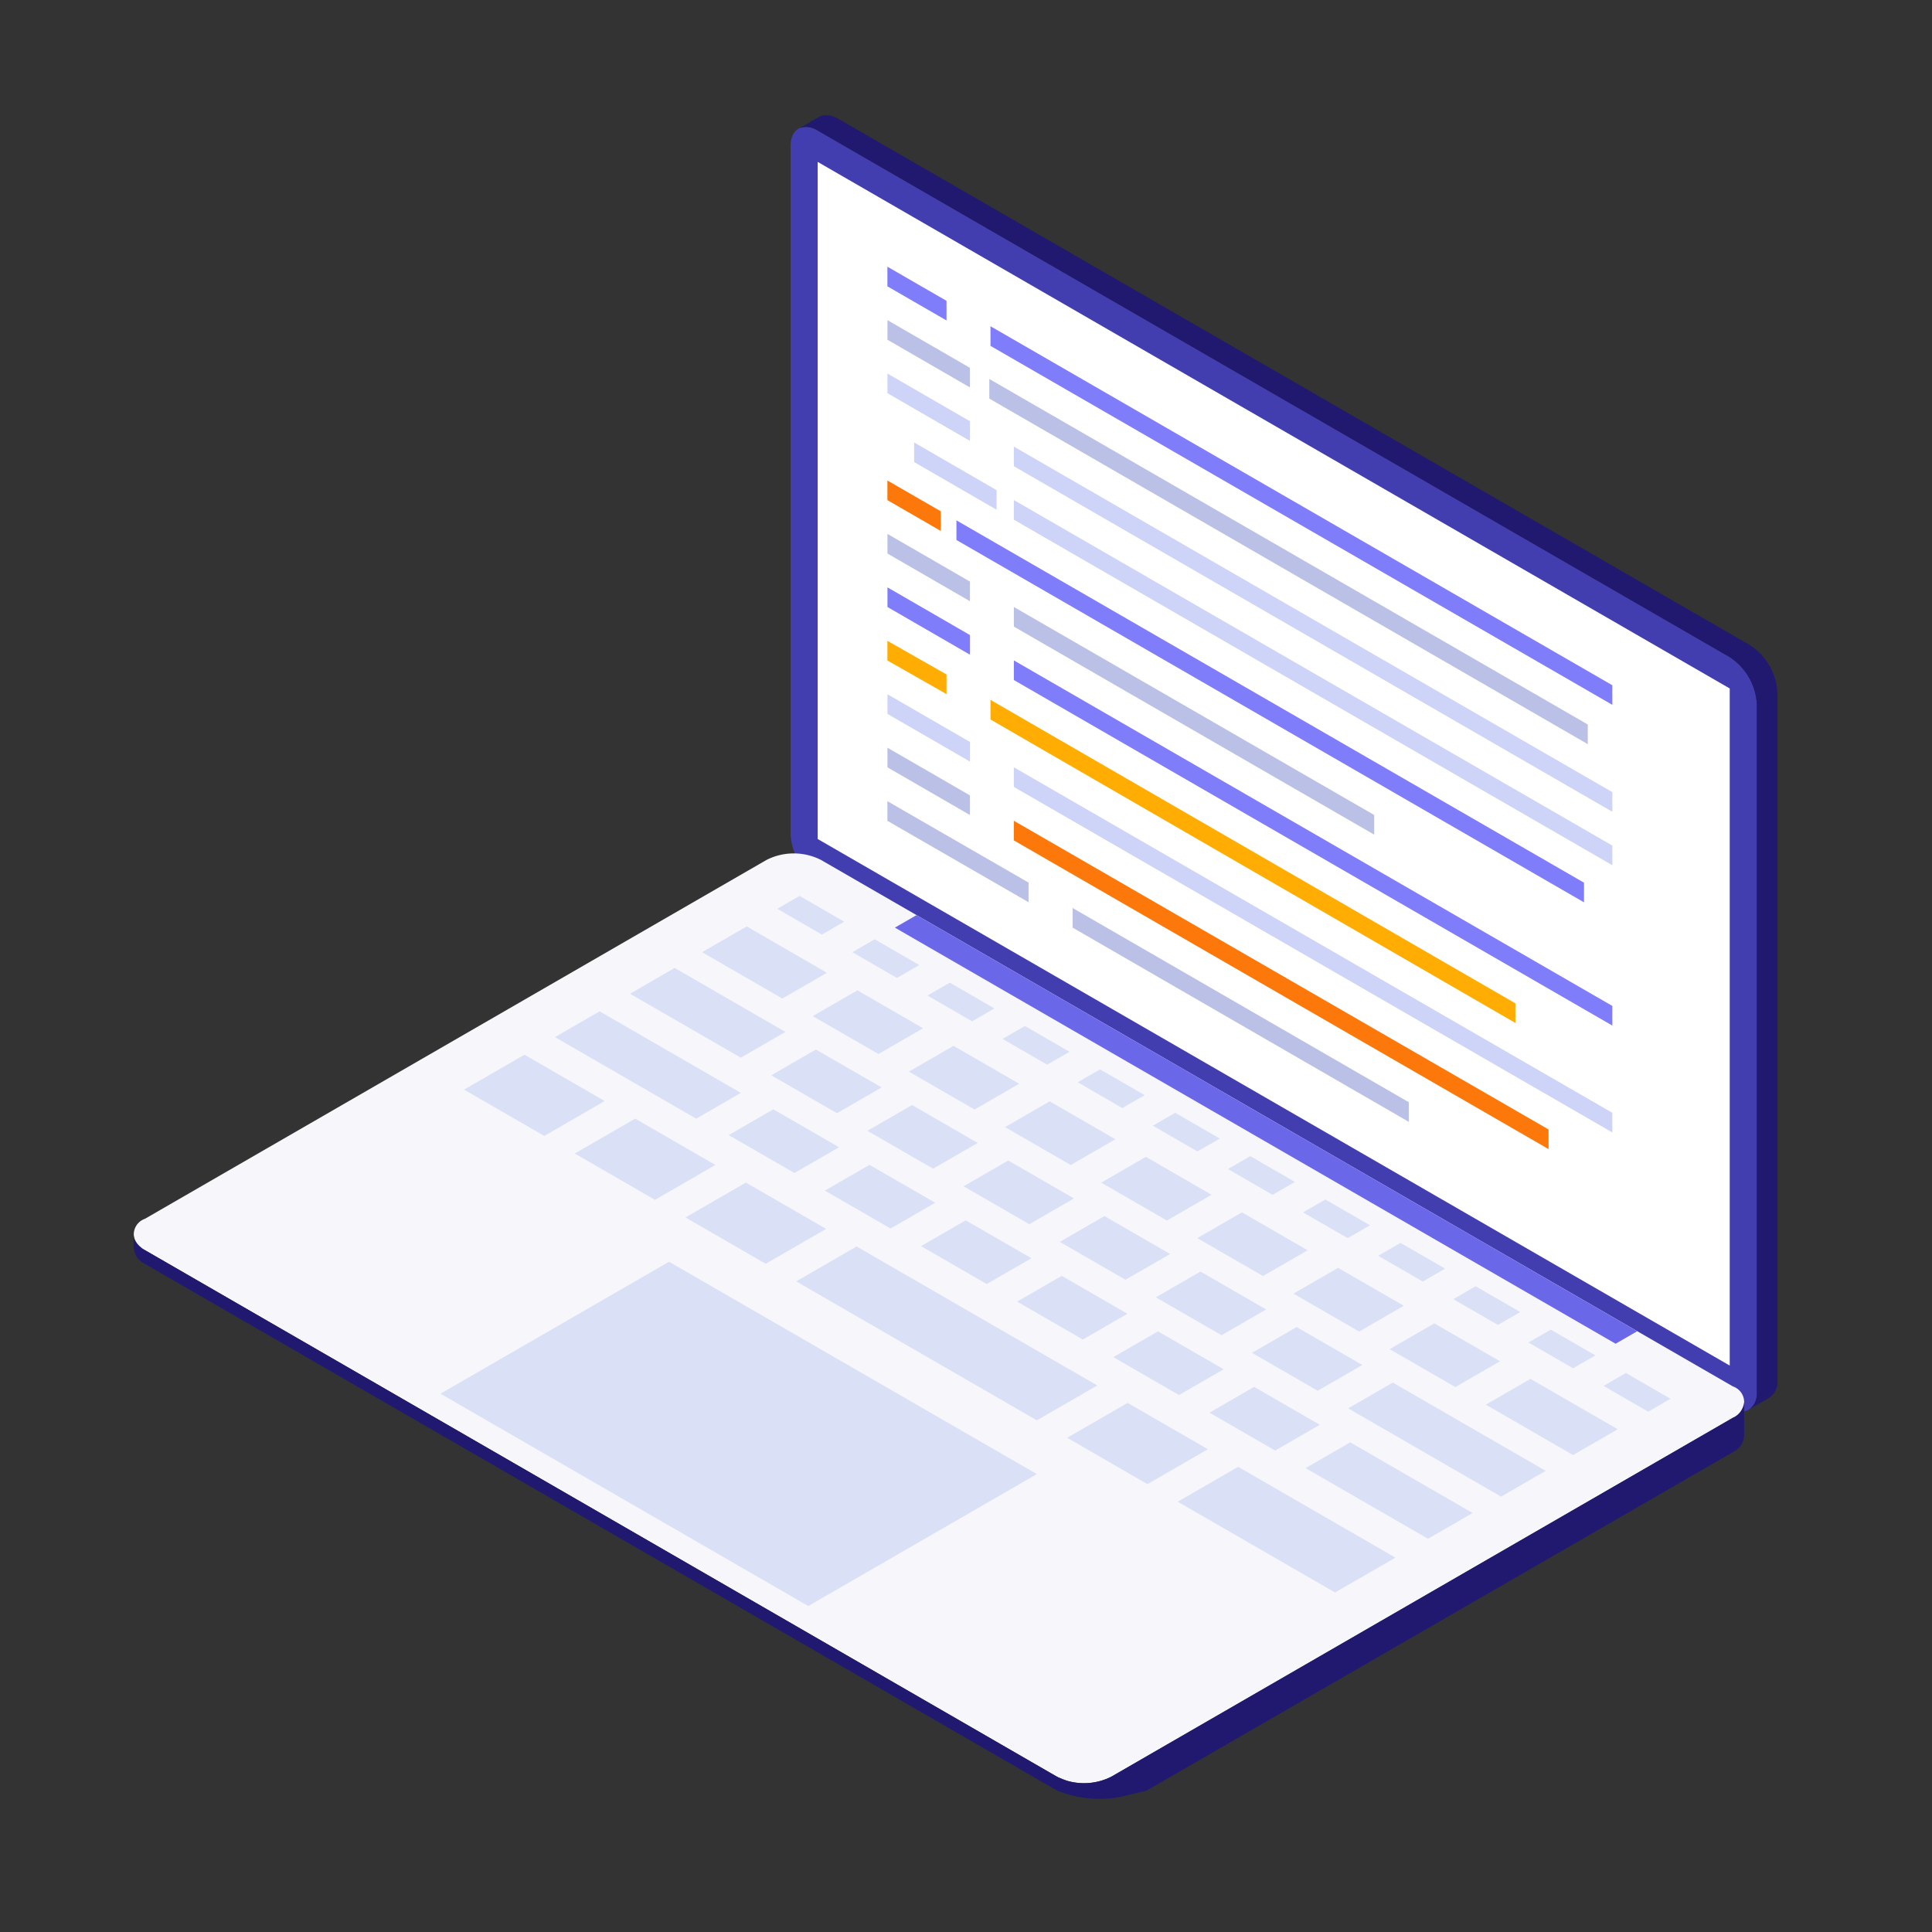 <svg xmlns="http://www.w3.org/2000/svg" xmlns:xlink="http://www.w3.org/1999/xlink" width="150" height="150" viewBox="0 0 150 150">
  <rect x="0" y="0" width="150" height="150" fill="#333333" stroke="none"/>
  <defs>
    <clipPath id="clip-path">
      <rect id="長方形_4695" data-name="長方形 4695" width="150" height="150" transform="translate(-10.384 -8.933)" fill="none"/>
    </clipPath>
    <clipPath id="clip-path-2">
      <rect id="長方形_4689" data-name="長方形 4689" width="127.611" height="130.729" fill="none"/>
    </clipPath>
    <clipPath id="clip-path-4">
      <path id="パス_17693" data-name="パス 17693" d="M276.365.151h0l-1.514.878h0a1.517,1.517,0,0,1,1.422.176l70.81,40.882a4.678,4.678,0,0,1,2.108,3.651V99.146a1.485,1.485,0,0,1-.612,1.357h0l1.513-.878h0a1.431,1.431,0,0,0,.693-1.4V44.819a4.678,4.678,0,0,0-2.108-3.651L277.868.286A1.9,1.9,0,0,0,276.933,0a1.091,1.091,0,0,0-.568.15" transform="translate(-274.851 -0.001)" fill="none"/>
    </clipPath>
    <linearGradient id="linear-gradient" x1="-0.273" y1="1.144" x2="-0.271" y2="1.144" gradientUnits="objectBoundingBox">
      <stop offset="0" stop-color="#807dfb"/>
      <stop offset="0.576" stop-color="#807dfb"/>
      <stop offset="0.612" stop-color="#20196f"/>
      <stop offset="1" stop-color="#20196f"/>
    </linearGradient>
    <clipPath id="clip-path-6">
      <path id="パス_17741" data-name="パス 17741" d="M0,462.483V463.5H.008a1.46,1.46,0,0,0,.861,1.229l70.81,40.882a8.787,8.787,0,0,0,4.822.518c.718-.158,1.364-.338,2.117-.5l45.541-26.292a1.468,1.468,0,0,0,.868-1.233V475.47a1.484,1.484,0,0,1-.868,1.2L75.895,504.54a4.731,4.731,0,0,1-3.418.327c-.008,0-.692-.266-.8-.327L.869,463.658a2.451,2.451,0,0,1-.224-.146L.635,463.5c-.019-.014-.035-.028-.052-.042-.041-.032-.081-.064-.117-.1-.019-.017-.036-.034-.054-.051a1.668,1.668,0,0,1-.121-.133l-.014-.016-.009-.011a1.5,1.5,0,0,1-.109-.163A1.091,1.091,0,0,1,0,462.483Z" transform="translate(0 -462.483)" fill="none"/>
    </clipPath>
    <linearGradient id="linear-gradient-2" y1="0.996" x2="0.002" y2="0.996" gradientUnits="objectBoundingBox">
      <stop offset="0" stop-color="#5652cc"/>
      <stop offset="0.562" stop-color="#5652cc"/>
      <stop offset="0.612" stop-color="#20196f"/>
      <stop offset="1" stop-color="#20196f"/>
    </linearGradient>
  </defs>
  <g id="グループ_12721" data-name="グループ 12721" transform="translate(10.384 8.933)">
    <g id="グループ_12720" data-name="グループ 12720" clip-path="url(#clip-path)">
      <g id="グループ_12711" data-name="グループ 12711">
        <g id="グループ_12710" data-name="グループ 12710" clip-path="url(#clip-path-2)">
          <path id="パス_17692" data-name="パス 17692" d="M346.252,103.11c0,1.339-.949,1.886-2.108,1.217L273.334,63.445a4.675,4.675,0,0,1-2.108-3.651V6.385c0-1.339.948-1.886,2.108-1.217L344.143,46.05a4.677,4.677,0,0,1,2.108,3.651Z" transform="translate(-220.232 -3.965)" fill="#423eaf"/>
        </g>
      </g>
      <g id="グループ_12713" data-name="グループ 12713" transform="translate(51.676 0)">
        <g id="グループ_12712" data-name="グループ 12712" clip-path="url(#clip-path-4)">
          <rect id="長方形_4691" data-name="長方形 4691" width="116.013" height="125.005" transform="matrix(0.866, -0.5, 0.5, 0.866, -43.519, 25.126)" fill="url(#linear-gradient)"/>
        </g>
      </g>
      <g id="グループ_12715" data-name="グループ 12715">
        <g id="グループ_12714" data-name="グループ 12714" clip-path="url(#clip-path-2)">
          <path id="パス_17694" data-name="パス 17694" d="M353.247,112.8,282.437,71.919V19.348L353.247,60.23Z" transform="translate(-229.335 -15.711)" fill="#fff"/>
          <path id="パス_17695" data-name="パス 17695" d="M75.9,376.59a4.674,4.674,0,0,1-4.216,0L.871,335.708a1.287,1.287,0,0,1,0-2.434l48.265-27.866a4.678,4.678,0,0,1,4.216,0l70.81,40.882a1.286,1.286,0,0,1,0,2.434Z" transform="translate(-0.001 -247.58)" fill="#f6f6fb"/>
          <path id="パス_17696" data-name="パス 17696" d="M269.2,325.461l-3.463-2,1.731-1,3.463,2Z" transform="translate(-215.772 -261.835)" fill="#dae0f5"/>
          <path id="パス_17697" data-name="パス 17697" d="M300.214,343.37l-3.463-2,1.731-1,3.463,2Z" transform="translate(-240.957 -276.376)" fill="#dae0f5"/>
          <path id="パス_17698" data-name="パス 17698" d="M331.236,361.278l-3.463-2,1.731-1,3.463,2Z" transform="translate(-266.148 -290.918)" fill="#dae0f5"/>
          <path id="パス_17699" data-name="パス 17699" d="M362.256,379.19l-3.462-2,1.732-1,3.462,2Z" transform="translate(-291.336 -305.462)" fill="#dae0f5"/>
          <path id="パス_17700" data-name="パス 17700" d="M393.277,397.1l-3.463-2,1.732-1,3.463,2Z" transform="translate(-316.524 -320.006)" fill="#dae0f5"/>
          <path id="パス_17701" data-name="パス 17701" d="M424.3,415.011l-3.463-2,1.731-1,3.464,2Z" transform="translate(-341.714 -334.547)" fill="#dae0f5"/>
          <path id="パス_17702" data-name="パス 17702" d="M455.323,432.92l-3.462-2,1.731-1,3.462,2Z" transform="translate(-366.905 -349.089)" fill="#dae0f5"/>
          <path id="パス_17703" data-name="パス 17703" d="M486.341,450.829l-3.463-2,1.732-1,3.463,2Z" transform="translate(-392.09 -363.632)" fill="#dae0f5"/>
          <path id="パス_17704" data-name="パス 17704" d="M517.364,468.74l-3.463-2,1.731-1,3.463,2Z" transform="translate(-417.281 -378.175)" fill="#dae0f5"/>
          <path id="パス_17705" data-name="パス 17705" d="M548.384,486.652l-3.463-2,1.732-1,3.463,2Z" transform="translate(-442.469 -392.719)" fill="#dae0f5"/>
          <path id="パス_17706" data-name="パス 17706" d="M579.407,504.561l-3.463-2,1.731-1,3.463,2Z" transform="translate(-467.659 -407.261)" fill="#dae0f5"/>
          <path id="パス_17707" data-name="パス 17707" d="M610.426,522.471l-3.464-2,1.732-1,3.463,2Z" transform="translate(-492.845 -421.803)" fill="#dae0f5"/>
          <path id="パス_17708" data-name="パス 17708" d="M240.936,340.648l-6.226-3.595,3.463-2,6.226,3.6Z" transform="translate(-190.581 -272.059)" fill="#dae0f5"/>
          <path id="パス_17709" data-name="パス 17709" d="M213.571,359.181l-8.6-4.963,3.464-2,8.595,4.963Z" transform="translate(-166.438 -285.997)" fill="#dae0f5"/>
          <path id="パス_17710" data-name="パス 17710" d="M184.92,378.462l-10.964-6.331,3.463-2,10.964,6.33Z" transform="translate(-141.25 -300.543)" fill="#dae0f5"/>
          <path id="パス_17711" data-name="パス 17711" d="M142.642,394.343l-6.226-3.594,4.689-2.707,6.226,3.594Z" transform="translate(-110.768 -315.085)" fill="#dae0f5"/>
          <path id="パス_17712" data-name="パス 17712" d="M188.359,420.736l-6.226-3.595,4.688-2.707,6.226,3.595Z" transform="translate(-147.89 -336.515)" fill="#dae0f5"/>
          <path id="パス_17713" data-name="パス 17713" d="M234.076,447.132l-6.226-3.594,4.689-2.707,6.226,3.595Z" transform="translate(-185.011 -357.948)" fill="#dae0f5"/>
          <path id="パス_17714" data-name="パス 17714" d="M391.705,538.139l-6.225-3.6,4.688-2.706,6.227,3.595Z" transform="translate(-313.004 -431.845)" fill="#dae0f5"/>
          <path id="パス_17715" data-name="パス 17715" d="M443.331,567.946,431.12,560.9l4.688-2.706,12.211,7.05Z" transform="translate(-350.063 -453.242)" fill="#dae0f5"/>
          <path id="パス_17716" data-name="パス 17716" d="M292.254,480.721l-18.685-10.788,4.688-2.707,18.686,10.788Z" transform="translate(-222.135 -379.381)" fill="#dae0f5"/>
          <path id="パス_17717" data-name="パス 17717" d="M285.522,366.39l-5.1-2.941,3.462-2,5.1,2.942Z" transform="translate(-227.702 -293.491)" fill="#dae0f5"/>
          <path id="パス_17718" data-name="パス 17718" d="M268.389,390.83l-5.1-2.941,3.463-2,5.1,2.941Z" transform="translate(-213.791 -313.336)" fill="#dae0f5"/>
          <path id="パス_17719" data-name="パス 17719" d="M250.821,415.529l-5.1-2.941,3.463-2,5.1,2.942Z" transform="translate(-199.526 -333.392)" fill="#dae0f5"/>
          <path id="パス_17720" data-name="パス 17720" d="M290.524,438.449l-5.1-2.941,3.463-2,5.1,2.942Z" transform="translate(-231.764 -352.002)" fill="#dae0f5"/>
          <path id="パス_17721" data-name="パス 17721" d="M330.224,461.373l-5.095-2.941,3.463-2,5.1,2.941Z" transform="translate(-264 -370.617)" fill="#dae0f5"/>
          <path id="パス_17722" data-name="パス 17722" d="M369.928,484.294l-5.1-2.942,3.463-2,5.095,2.942Z" transform="translate(-296.239 -389.227)" fill="#dae0f5"/>
          <path id="パス_17723" data-name="パス 17723" d="M409.631,507.216l-5.095-2.942,3.463-2,5.095,2.942Z" transform="translate(-328.477 -407.84)" fill="#dae0f5"/>
          <path id="パス_17724" data-name="パス 17724" d="M449.331,530.136l-5.095-2.941,3.463-2,5.1,2.942Z" transform="translate(-360.714 -426.45)" fill="#dae0f5"/>
          <path id="パス_17725" data-name="パス 17725" d="M493.435,555.6l-9.5-5.484,3.463-2,9.5,5.484Z" transform="translate(-392.95 -445.065)" fill="#dae0f5"/>
          <path id="パス_17726" data-name="パス 17726" d="M308.094,413.754l-5.1-2.941,3.463-2,5.095,2.941Z" transform="translate(-246.031 -331.951)" fill="#dae0f5"/>
          <path id="パス_17727" data-name="パス 17727" d="M347.8,436.675l-5.1-2.942,3.463-2,5.1,2.942Z" transform="translate(-278.268 -350.562)" fill="#dae0f5"/>
          <path id="パス_17728" data-name="パス 17728" d="M387.5,459.6l-5.095-2.942,3.463-2,5.1,2.942Z" transform="translate(-310.504 -369.174)" fill="#dae0f5"/>
          <path id="パス_17729" data-name="パス 17729" d="M427.2,482.519l-5.1-2.942,3.463-2,5.095,2.942Z" transform="translate(-342.743 -387.786)" fill="#dae0f5"/>
          <path id="パス_17730" data-name="パス 17730" d="M466.9,505.441l-5.1-2.942,3.464-2,5.1,2.942Z" transform="translate(-374.979 -406.398)" fill="#dae0f5"/>
          <path id="パス_17731" data-name="パス 17731" d="M513.375,532.274l-11.867-6.852,3.463-2,11.868,6.852Z" transform="translate(-407.217 -425.011)" fill="#dae0f5"/>
          <path id="パス_17732" data-name="パス 17732" d="M325.222,389.312l-5.1-2.941,3.463-2,5.095,2.942Z" transform="translate(-259.939 -312.104)" fill="#dae0f5"/>
          <path id="パス_17733" data-name="パス 17733" d="M364.926,412.234l-5.1-2.941,3.463-2,5.1,2.941Z" transform="translate(-292.177 -330.717)" fill="#dae0f5"/>
          <path id="パス_17734" data-name="パス 17734" d="M404.628,435.159l-5.094-2.941,3.462-2,5.1,2.941Z" transform="translate(-324.416 -349.332)" fill="#dae0f5"/>
          <path id="パス_17735" data-name="パス 17735" d="M444.327,458.077l-5.1-2.942,3.463-2,5.1,2.942Z" transform="translate(-356.651 -367.94)" fill="#dae0f5"/>
          <path id="パス_17736" data-name="パス 17736" d="M484.031,481l-5.1-2.941,3.463-2,5.1,2.941Z" transform="translate(-388.889 -386.554)" fill="#dae0f5"/>
          <path id="パス_17737" data-name="パス 17737" d="M523.734,503.924l-5.095-2.942,3.463-2,5.1,2.941Z" transform="translate(-421.127 -405.168)" fill="#dae0f5"/>
          <path id="パス_17738" data-name="パス 17738" d="M565.115,527.811l-6.772-3.91,3.463-2,6.772,3.91Z" transform="translate(-453.366 -423.777)" fill="#dae0f5"/>
          <path id="パス_17739" data-name="パス 17739" d="M370.276,363.659l-55.955-32.306,1.681-.97,55.954,32.306Z" transform="translate(-255.225 -268.266)" fill="#6b67e9"/>
          <path id="パス_17740" data-name="パス 17740" d="M173,490.007l-28.553-16.486-17.743,10.244,28.553,16.485Z" transform="translate(-102.886 -384.492)" fill="#dae0f5"/>
        </g>
      </g>
      <g id="グループ_12717" data-name="グループ 12717" transform="translate(0 86.953)">
        <g id="グループ_12716" data-name="グループ 12716" clip-path="url(#clip-path-6)">
          <rect id="長方形_4693" data-name="長方形 4693" width="125.035" height="43.97" transform="translate(0 0)" fill="url(#linear-gradient-2)"/>
        </g>
      </g>
      <g id="グループ_12719" data-name="グループ 12719">
        <g id="グループ_12718" data-name="グループ 12718" clip-path="url(#clip-path-2)">
          <path id="パス_17742" data-name="パス 17742" d="M315.811,66.794l-4.59-2.65V62.62l4.59,2.65Z" transform="translate(-252.708 -50.847)" fill="#807dfb"/>
          <path id="パス_17743" data-name="パス 17743" d="M402.082,116.6,353.8,88.729V87.205l48.28,27.874Z" transform="translate(-287.283 -70.809)" fill="#807dfb"/>
          <path id="パス_17744" data-name="パス 17744" d="M317.626,89.913l-6.4-3.7V84.692l6.4,3.7Z" transform="translate(-252.708 -68.769)" fill="#bbc0e6"/>
          <path id="パス_17745" data-name="パス 17745" d="M399.764,137.336,353.3,110.509v-1.524l46.465,26.827Z" transform="translate(-286.874 -88.495)" fill="#bbc0e6"/>
          <path id="パス_17746" data-name="パス 17746" d="M317.626,111.985l-6.4-3.7v-1.524l6.4,3.7Z" transform="translate(-252.708 -86.691)" fill="#ced3f8"/>
          <path id="パス_17747" data-name="パス 17747" d="M409.918,165.27l-46.465-26.827V136.92l46.465,26.827Z" transform="translate(-295.119 -111.177)" fill="#ced3f8"/>
          <path id="パス_17748" data-name="パス 17748" d="M328.645,140.419l-6.4-3.7V135.2l6.4,3.7Z" transform="translate(-261.655 -109.778)" fill="#ced3f8"/>
          <path id="パス_17749" data-name="パス 17749" d="M409.918,187.342l-46.465-26.827v-1.524l46.465,26.827Z" transform="translate(-295.119 -129.099)" fill="#ced3f8"/>
          <path id="パス_17750" data-name="パス 17750" d="M315.365,154.824l-4.144-2.392v-1.524l4.144,2.392Z" transform="translate(-252.707 -122.535)" fill="#fc780b"/>
          <path id="パス_17751" data-name="パス 17751" d="M388.449,197.019l-48.725-28.132v-1.524l48.725,28.132Z" transform="translate(-275.851 -135.896)" fill="#807dfb"/>
          <path id="パス_17752" data-name="パス 17752" d="M317.626,178.2l-6.4-3.7v-1.524l6.4,3.7Z" transform="translate(-252.708 -140.457)" fill="#bbc0e6"/>
          <path id="パス_17753" data-name="パス 17753" d="M391.427,220.81,363.453,204.66v-1.524l27.974,16.151Z" transform="translate(-295.119 -164.943)" fill="#bbc0e6"/>
          <path id="パス_17754" data-name="パス 17754" d="M317.626,200.273l-6.4-3.7v-1.524l6.4,3.7Z" transform="translate(-252.708 -158.379)" fill="#807dfb"/>
          <path id="パス_17755" data-name="パス 17755" d="M409.918,253.558l-46.465-26.827v-1.524l46.465,26.827Z" transform="translate(-295.119 -182.865)" fill="#807dfb"/>
          <path id="パス_17756" data-name="パス 17756" d="M315.811,221.258l-4.59-2.611v-1.524l4.59,2.611Z" transform="translate(-252.708 -176.301)" fill="#ffad02"/>
          <path id="パス_17757" data-name="パス 17757" d="M394.555,266.585,353.8,243.023V241.5l40.753,23.562Z" transform="translate(-287.282 -196.094)" fill="#ffad02"/>
          <path id="パス_17758" data-name="パス 17758" d="M317.626,244.416l-6.4-3.7v-1.524l6.4,3.7Z" transform="translate(-252.708 -194.223)" fill="#ced3f8"/>
          <path id="パス_17759" data-name="パス 17759" d="M409.918,297.7l-46.465-26.826v-1.524l46.465,26.827Z" transform="translate(-295.119 -218.71)" fill="#ced3f8"/>
          <path id="パス_17760" data-name="パス 17760" d="M317.626,266.489l-6.4-3.7v-1.524l6.4,3.7Z" transform="translate(-252.708 -212.146)" fill="#bbc0e6"/>
          <path id="パス_17761" data-name="パス 17761" d="M404.965,316.914l-41.513-23.967v-1.524l41.513,23.967Z" transform="translate(-295.119 -236.631)" fill="#fc780b"/>
          <path id="パス_17762" data-name="パス 17762" d="M322.181,291.182l-10.959-6.32v-1.524l10.959,6.32Z" transform="translate(-252.708 -230.067)" fill="#bbc0e6"/>
          <path id="パス_17763" data-name="パス 17763" d="M413.785,344.046l-26.1-15.079v-1.524l26.1,15.079Z" transform="translate(-314.791 -265.88)" fill="#bbc0e6"/>
        </g>
      </g>
    </g>
  </g>
</svg>

